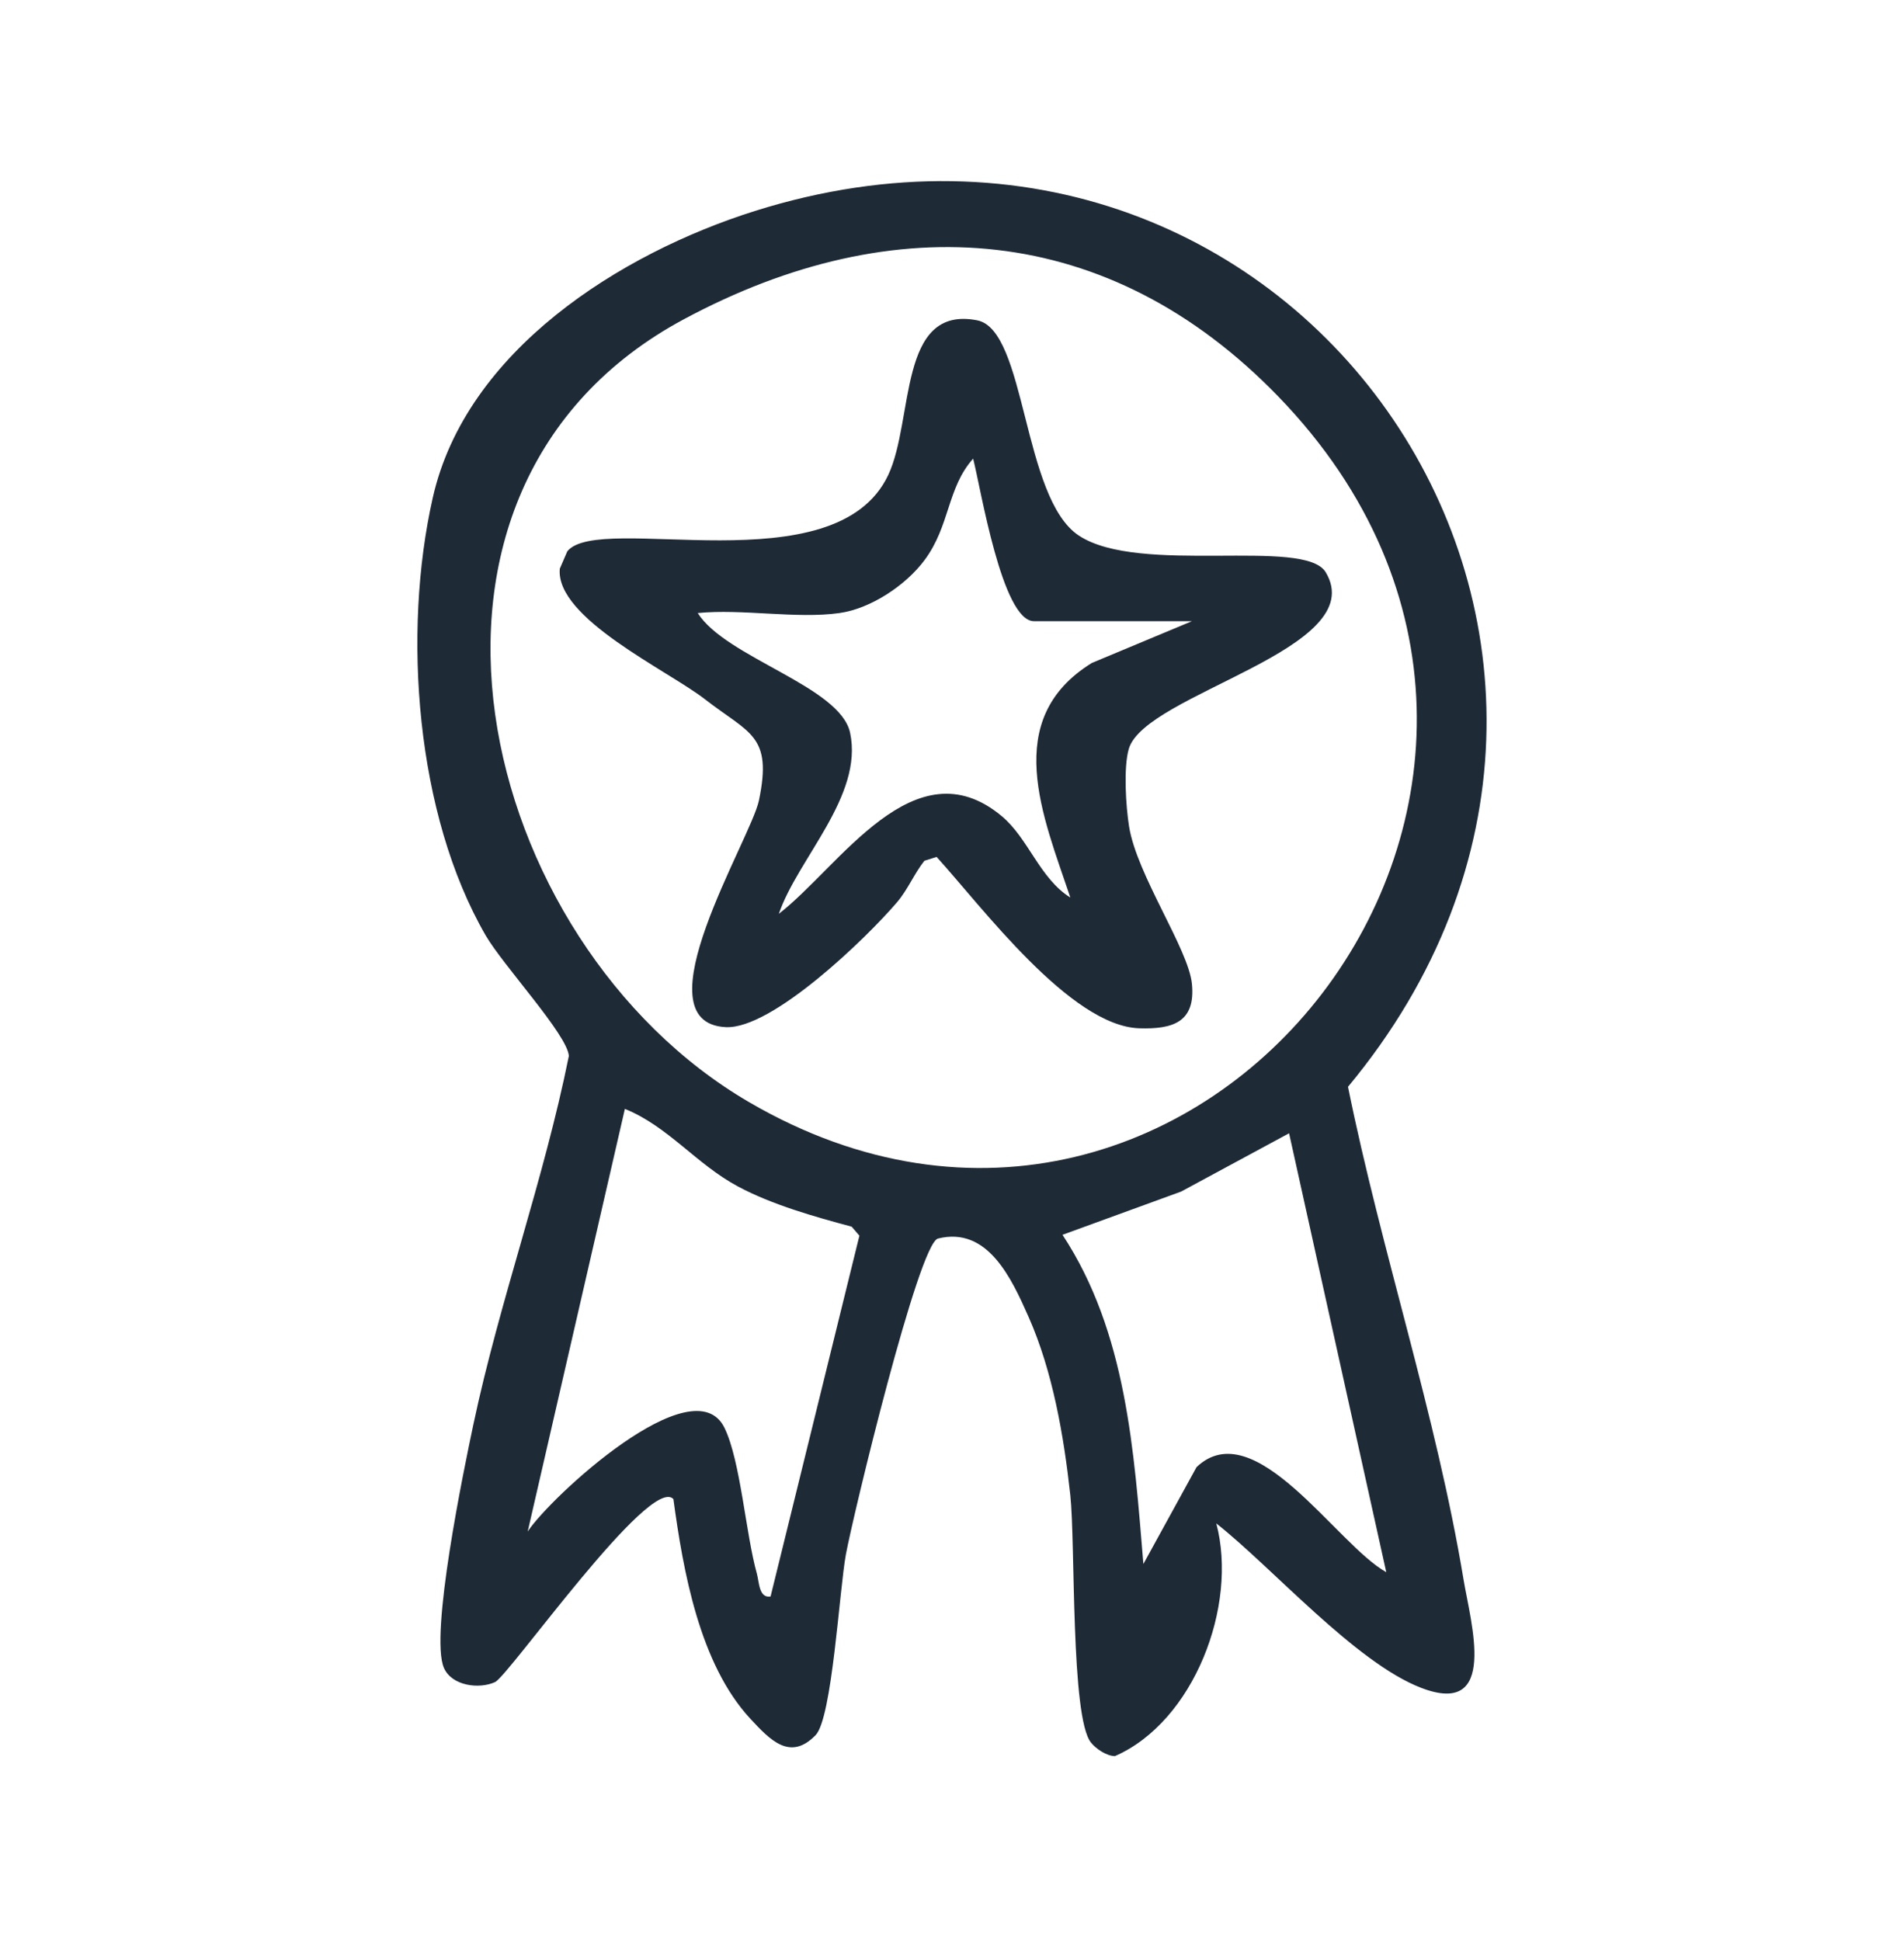 <svg xmlns="http://www.w3.org/2000/svg" width="52" height="53" viewBox="0 0 52 53" fill="none"><g clip-path="url(#clip0_1886_16210)"><path d="M35.206 30.944L32.259 32.535L29.018 33.716C30.769 36.378 30.97 39.621 31.227 42.704L32.679 40.059C34.264 38.555 36.505 42.174 37.86 42.928L35.206 30.944H35.206ZM21.045 43.592L23.471 33.74L23.26 33.494C22.24 33.221 21.082 32.893 20.152 32.395C19.017 31.787 18.244 30.753 17.066 30.278L14.412 41.818C15.008 40.9 18.945 37.251 19.788 38.99C20.228 39.898 20.363 41.871 20.672 42.973C20.735 43.201 20.726 43.644 21.045 43.592ZM34.909 10.824C30.291 6.057 24.44 5.628 18.686 8.712C10.025 13.353 12.991 25.74 20.457 30.093C32.763 37.269 45.12 21.366 34.909 10.824ZM33.218 41.596C33.818 43.845 32.602 47.012 30.45 47.95C30.224 47.948 29.936 47.755 29.796 47.581C29.238 46.893 29.373 42.135 29.231 40.822C29.055 39.212 28.751 37.449 28.096 35.968C27.626 34.907 26.976 33.479 25.617 33.818C25.088 33.949 23.3 41.373 23.103 42.438C22.924 43.402 22.728 46.913 22.274 47.379C21.577 48.095 21.032 47.511 20.49 46.927C19.105 45.432 18.657 42.893 18.391 40.932C17.761 40.25 13.896 45.757 13.52 45.929C13.082 46.129 12.337 46.032 12.124 45.541C11.731 44.639 12.664 40.141 12.929 38.891C13.646 35.509 14.852 32.227 15.536 28.833C15.5 28.256 13.744 26.368 13.265 25.543C11.353 22.241 10.985 17.277 11.82 13.587C12.728 9.572 16.939 6.92 20.613 5.762C35.536 1.061 46.791 17.673 36.815 29.675C37.728 34.176 39.22 38.609 39.973 43.141C40.166 44.305 40.936 46.906 38.81 46.085C37.018 45.394 34.751 42.805 33.218 41.596" fill="#1F2A37"></path><path d="M22.928 16.739C21.756 16.905 20.269 16.618 19.056 16.739C19.826 17.959 22.946 18.738 23.217 20.008C23.585 21.733 21.786 23.444 21.271 24.951C22.932 23.669 24.976 20.302 27.357 22.283C28.085 22.889 28.397 23.988 29.232 24.507C28.493 22.3 27.323 19.645 29.819 18.102L32.553 16.961H28.238C27.365 16.961 26.782 13.31 26.577 12.523C25.86 13.33 25.951 14.352 25.25 15.294C24.736 15.985 23.779 16.619 22.928 16.739ZM24.497 24.638C23.674 25.603 21.088 28.11 19.82 28.046C17.405 27.923 20.505 22.92 20.727 21.857C21.102 20.064 20.468 20.038 19.253 19.093C18.239 18.305 15.16 16.879 15.289 15.527L15.494 15.053C16.37 13.969 22.816 16.034 24.259 12.969C24.967 11.463 24.519 8.32 26.69 8.747C28.032 9.012 27.915 13.599 29.463 14.623C31.119 15.718 35.633 14.664 36.207 15.626C37.464 17.728 31.27 18.934 30.829 20.447C30.68 20.957 30.748 22.014 30.836 22.567C31.047 23.889 32.457 25.91 32.552 26.86C32.659 27.92 32.018 28.106 31.113 28.077C29.234 28.016 26.813 24.754 25.58 23.398L25.246 23.503C24.964 23.861 24.793 24.291 24.497 24.638" fill="#1F2A37"></path></g><defs><clipPath id="clip0_1886_16210"><rect width="52" height="52" fill="white" transform="translate(0 0.447)"></rect></clipPath></defs></svg>